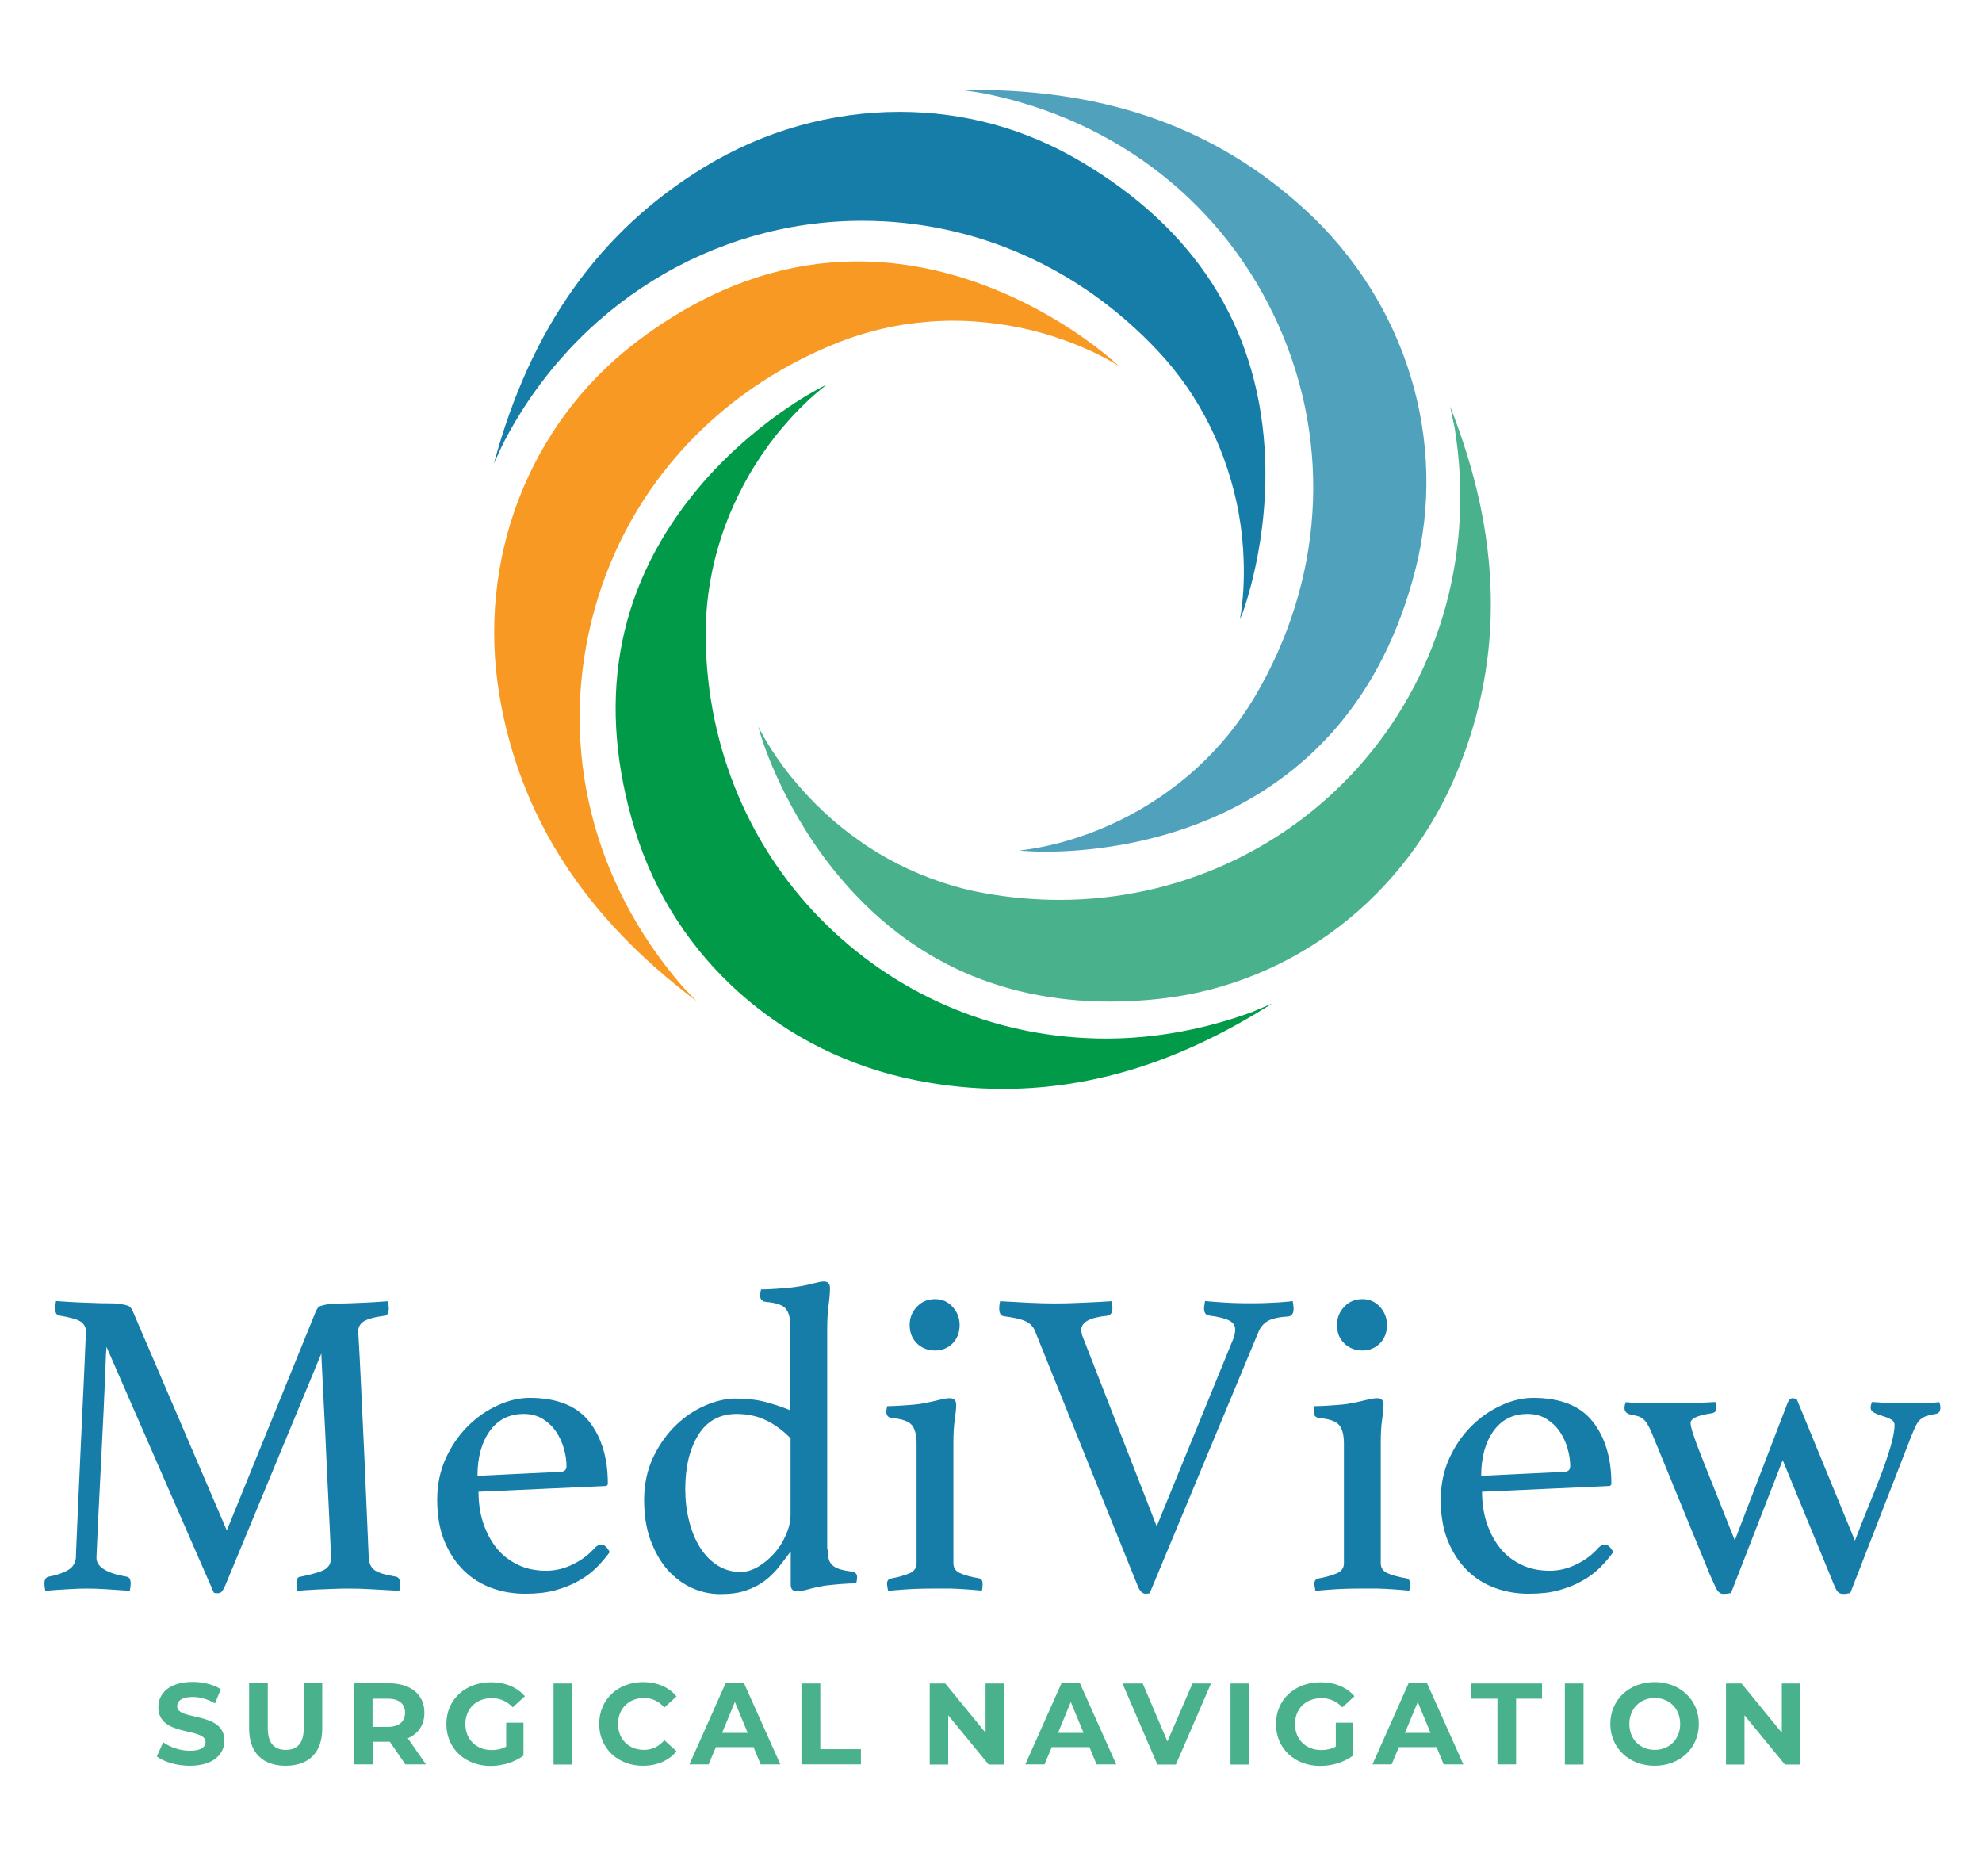 <?xml version="1.0" encoding="UTF-8"?>
<!-- Generator: Adobe Illustrator 27.6.1, SVG Export Plug-In . SVG Version: 6.00 Build 0)  -->
<svg xmlns="http://www.w3.org/2000/svg" xmlns:xlink="http://www.w3.org/1999/xlink" version="1.1" id="Layer_1" x="0px" y="0px" viewBox="0 0 1146.5 1085.1" style="enable-background:new 0 0 1146.5 1085.1;" xml:space="preserve">
<style type="text/css">
	.st0{fill:#157DA8;}
	.st1{fill:#50A2BC;}
	.st2{fill:#019A49;}
	.st3{fill:#49B28D;}
	.st4{fill:#F89923;}
</style>
<g>
	<g>
		<g>
			<g>
				<path class="st0" d="M182.6,758.7c0.3-0.7,0.7-1.4,1.1-2c0.4-0.7,1.1-1.2,2.2-1.5c1-0.3,2.4-0.6,4.1-0.9      c1.7-0.3,4.1-0.4,7.1-0.4c1.4,0,3.1,0,5.3-0.1c2.2-0.1,4.6-0.2,7.1-0.3c2.5-0.1,5.1-0.2,7.7-0.4c2.6-0.2,5-0.3,7.2-0.5      c0.3,1.7,0.5,3,0.5,4.1c0,2.7-0.8,4.1-2.5,4.3c-6.1,0.8-10.1,2-12.2,3.4c-2,1.4-3,3.3-3,5.7c0,0.2,0.1,2.4,0.4,6.7      c0.3,4.3,0.6,11.5,1.1,21.6c0.5,10.1,1.1,23.5,1.9,40.2c0.8,16.7,1.6,37.6,2.7,62.4c0.2,3.2,1.3,5.6,3.3,7.1      c2,1.5,6.2,2.8,12.4,3.8c0.8,0.2,1.5,0.6,1.9,1.4c0.4,0.8,0.6,1.6,0.6,2.7c0,1-0.2,2.4-0.5,4.1c-5.9-0.3-11.3-0.6-16.1-0.9      c-4.8-0.3-9.3-0.4-13.3-0.4c-1.7,0-3.8,0-6.3,0.1c-2.5,0.1-5.2,0.2-8,0.3c-2.8,0.1-5.5,0.2-8.2,0.4c-2.7,0.2-5.1,0.3-7.1,0.5      c-0.3-1.7-0.5-3-0.5-4.1c0-2.7,0.8-4.1,2.5-4.1c6.8-1.4,11.4-2.7,13.8-4.1c2.4-1.4,3.7-3.6,3.7-6.9c0-0.5-0.1-3.6-0.4-9.4      c-0.3-5.7-0.6-12.8-1-21.1c-0.4-8.3-0.8-17.3-1.3-26.9c-0.4-9.6-0.8-18.7-1.3-27.3c-0.4-8.5-0.8-15.9-1.1-22.1      c-0.3-6.2-0.5-9.9-0.5-11.3l-55.6,134.2c-0.7,1.5-1.3,2.7-1.9,3.4c-0.6,0.8-1.4,1.1-2.4,1.1c-1.2,0-1.9-0.1-2.3-0.3L61.6,779      c-0.2,1.7-0.4,5.8-0.6,12.3c-0.3,6.5-0.6,14.3-1,23.2c-0.4,9-0.9,18.4-1.4,28.4c-0.5,10-1,19.2-1.4,27.7      c-0.4,8.5-0.8,15.6-1,21.3c-0.3,5.8-0.4,8.8-0.4,9.1c0,5.2,5.7,8.9,17.3,10.9c1.7,0.2,2.5,1.5,2.5,4.1c0,1-0.2,2.4-0.5,4.1      c-4.6-0.3-9.1-0.6-13.4-0.9c-4.4-0.3-8.3-0.4-11.7-0.4c-2.7,0-6.3,0.1-10.9,0.4c-4.6,0.3-8.9,0.5-12.9,0.9      c-0.3-1.7-0.5-3-0.5-4.1c0-2.4,0.8-3.7,2.5-4.1c4.6-0.8,8.2-2.1,11-3.7c2.8-1.6,4.4-4,4.7-7.2c0-1.5,0.2-5.8,0.5-12.8      c0.3-7,0.7-15.4,1.1-25c0.4-9.6,0.9-19.9,1.4-30.7c0.5-10.8,1-20.8,1.4-30.1c0.4-9.2,0.8-16.8,1-22.8c0.3-6,0.4-9.1,0.4-9.3      c0-2.7-1.1-4.7-3.2-6c-2.1-1.3-6.1-2.4-12.1-3.4c-1.7-0.2-2.5-1.6-2.5-4.3c0-1,0.2-2.4,0.5-4.1c2.2,0.2,4.7,0.3,7.5,0.5      c2.8,0.2,5.6,0.3,8.4,0.4c2.8,0.1,5.5,0.2,8,0.3c2.5,0.1,4.6,0.1,6.1,0.1c3,0,5.4,0.1,7.1,0.4c1.7,0.3,3,0.5,4.1,0.9      c1,0.3,1.7,0.8,2.2,1.5c0.4,0.7,0.8,1.4,1.1,2l54.3,126.6L182.6,758.7z"></path>
				<path class="st0" d="M344.1,895.2c1.2-1.2,2.4-1.8,3.8-1.8c1.7,0,3.3,1.4,4.8,4.3c-2.2,3-4.7,6-7.6,8.9      c-2.9,2.9-6.3,5.5-10.3,7.7c-4,2.3-8.5,4.1-13.6,5.5c-5.1,1.4-10.9,2-17.5,2c-6.8,0-13.2-1.1-19.3-3.3      c-6.1-2.2-11.5-5.6-16.1-10.1c-4.7-4.6-8.4-10.2-11.2-17c-2.8-6.8-4.2-14.7-4.2-23.9c0-8.6,1.6-16.6,4.9-23.9      c3.3-7.3,7.6-13.5,12.8-18.7c5.2-5.2,11-9.2,17.4-12.1c6.3-2.9,12.5-4.3,18.4-4.3c15.7,0,27.2,4.6,34.4,13.7      c7.2,9.1,10.8,21.1,10.8,35.8c0,1-0.5,1.5-1.5,1.5l-73.3,3.3c0,6.6,0.9,12.7,2.8,18.3c1.9,5.6,4.5,10.4,7.8,14.5      c3.4,4.1,7.5,7.2,12.3,9.5c4.8,2.3,10.2,3.4,16.3,3.4c5.4,0,10.6-1.3,15.6-3.8C336.5,902.3,340.7,899.1,344.1,895.2z M303,817.8      c-8.4,0-15,3.3-19.7,9.9s-7.1,15.2-7.1,25.9l47.7-2.3c2.5,0,3.8-1.1,3.8-3.3c0-3.2-0.5-6.6-1.5-10.1c-1-3.6-2.5-6.8-4.5-9.8      c-2-3-4.6-5.4-7.7-7.4C310.9,818.8,307.2,817.8,303,817.8z"></path>
				<path class="st0" d="M478.8,896.2c0,2,0.2,3.8,0.5,5.2c0.3,1.4,1,2.7,2,3.7c1,1,2.4,1.8,4.2,2.4c1.8,0.6,4.1,1.1,7,1.4      c2.2,0.3,3.3,1.4,3.3,3.3c0,1-0.2,2.2-0.5,3.6c-2.2,0-5.1,0.1-8.8,0.4c-3.6,0.3-6.7,0.6-9.3,0.9c-3.8,0.7-7.1,1.4-9.9,2.2      c-2.8,0.8-4.9,1.1-6.3,1.1c-2.4,0-3.6-1.3-3.6-3.8v-19.3c-2.4,3.2-4.7,6.3-7.1,9.3c-2.4,3-5.1,5.6-8.2,7.9      c-3.1,2.3-6.7,4.1-10.8,5.5c-4.1,1.4-9,2-14.7,2c-5.8,0-11.2-1.2-16.5-3.6c-5.2-2.4-9.9-5.9-14-10.5c-4.1-4.7-7.3-10.4-9.8-17.1      c-2.5-6.8-3.7-14.5-3.7-23.1c0-9.3,1.8-17.6,5.3-25c3.6-7.4,8-13.5,13.2-18.5c5.2-5,11-8.8,17.1-11.4c6.2-2.6,11.9-3.9,17.1-3.9      c6.4,0,12.1,0.6,17.1,1.9c5,1.3,9.9,2.9,14.8,4.9v-48c0-5.1-0.9-8.7-2.7-10.8c-1.8-2.1-5.6-3.4-11.5-3.9      c-2.2-0.3-3.3-1.5-3.3-3.6c0-1,0.2-2.2,0.5-3.6c2.2,0,5.3-0.1,9.3-0.4c4-0.3,7.2-0.5,9.8-0.9c3.9-0.5,7.4-1.2,10.5-2      c3.1-0.8,5.3-1.3,6.7-1.3c2.4,0,3.6,1.3,3.6,3.8c0,2.9-0.3,6.2-0.8,9.9c-0.5,3.7-0.8,8.3-0.8,13.7V896.2z M457.4,832      c-4.2-4.4-8.9-7.9-14-10.4c-5.1-2.5-10.8-3.8-17.3-3.8c-9.8,0-17.2,4.1-22.2,12.2c-5,8.1-7.5,18.5-7.5,31.2      c0,6.4,0.7,12.6,2.2,18.4c1.4,5.8,3.6,11,6.3,15.4c2.8,4.4,6.2,7.9,10.1,10.4c4,2.5,8.4,3.8,13.3,3.8c3.4,0,6.8-1,10.2-3      c3.4-2,6.5-4.6,9.3-7.7c2.8-3.1,5.1-6.7,6.8-10.7c1.8-4,2.7-7.9,2.7-11.8V832z"></path>
				<path class="st0" d="M541,918.8c-2.9,0-5.9,0-8.8,0.1c-3,0.1-5.7,0.2-8.3,0.4c-2.5,0.2-4.7,0.3-6.6,0.5c-1.9,0.2-3,0.3-3.6,0.3      c0-0.2-0.1-0.8-0.3-1.8c-0.2-1-0.3-1.8-0.3-2.3c0-1.7,0.8-2.7,2.3-3c4.4-0.8,7.9-1.9,10.7-3c2.7-1.2,4.1-3.1,4.1-5.8v-69      c0-5.1-0.9-8.7-2.7-10.9c-1.8-2.2-5.6-3.6-11.5-4.1c-2.2-0.3-3.3-1.5-3.3-3.6c0-0.8,0.2-1.9,0.5-3.3c2.2,0,5.3-0.1,9.3-0.4      c4-0.3,7.2-0.5,9.8-0.9c3.9-0.7,7.4-1.4,10.5-2.2c3.1-0.8,5.3-1.1,6.7-1.1c2.4,0,3.6,1.3,3.6,3.8c0,2.4-0.3,5.2-0.8,8.5      c-0.5,3.3-0.8,7.7-0.8,13.1v70c0,2.7,1.3,4.7,3.9,5.8c2.6,1.2,6.3,2.2,11,3c1.4,0.3,2,1.4,2,3c0,0.5,0,1.3-0.1,2.3      c-0.1,1-0.2,1.6-0.4,1.8c-0.5,0-1.6-0.1-3.4-0.3c-1.8-0.2-3.9-0.3-6.5-0.5c-2.5-0.2-5.3-0.3-8.3-0.4      C546.9,918.8,544,918.8,541,918.8z M526.2,766.3c0-4.1,1.4-7.6,4.2-10.5c2.8-3,6.3-4.4,10.5-4.4c4.1,0,7.4,1.5,10.1,4.4      c2.7,3,4.1,6.5,4.1,10.5c0,4.4-1.4,8-4.1,10.7c-2.7,2.7-6.1,4.1-10.1,4.1c-4.2,0-7.7-1.4-10.5-4.1      C527.6,774.2,526.2,770.7,526.2,766.3z"></path>
				<path class="st0" d="M713.5,774.1c0.7-1.9,1-3.6,1-5.1c0-2.4-1.2-4.1-3.6-5.3c-2.4-1.2-6.2-2.1-11.4-2.8c-2-0.2-3-1.6-3-4.3      c0-0.8,0.1-1.6,0.3-2.3c0-0.5,0.1-1.1,0.3-1.8c0.3,0,1.4,0.1,3.3,0.3c1.9,0.2,4.1,0.3,6.7,0.5c2.6,0.2,5.5,0.3,8.5,0.4      c3,0.1,5.9,0.1,8.6,0.1c5.6,0,10.7-0.2,15.4-0.5c4.6-0.3,7.4-0.6,8.2-0.8c0,0.5,0.1,1.1,0.3,1.8c0,0.5,0,1,0.1,1.4      c0.1,0.4,0.1,0.8,0.1,1.1c0,2.7-0.9,4.2-2.8,4.6c-5.4,0.3-9.4,1.2-11.9,2.5c-2.5,1.4-4.5,3.6-5.8,6.9L665,921.6      c-0.3,0-0.7,0-1.1,0.1c-0.4,0.1-0.8,0.1-1.1,0.1c-1.9,0-3.4-1.4-4.6-4.3l-59.6-147.9c-1-2.4-2.7-4.1-5.1-5.3      c-2.4-1.2-6.6-2.2-12.7-3c-1.9-0.2-2.8-1.7-2.8-4.6c0-1.3,0.2-2.7,0.5-4.1c5.1,0.3,10.6,0.6,16.5,0.9c5.9,0.3,11.1,0.4,15.5,0.4      c4.2,0,9.4-0.1,15.5-0.4c6.1-0.3,11.8-0.5,17-0.9c0.3,1.7,0.5,3,0.5,4.1c0,2.5-1,4-3,4.3c-10,1-15,3.7-15,8.1      c0,1.2,0.2,2.3,0.5,3.3l43.1,110.4L713.5,774.1z"></path>
				<path class="st0" d="M788.2,918.8c-2.9,0-5.9,0-8.8,0.1c-3,0.1-5.7,0.2-8.3,0.4c-2.5,0.2-4.7,0.3-6.6,0.5      c-1.9,0.2-3,0.3-3.6,0.3c0-0.2-0.1-0.8-0.3-1.8c-0.2-1-0.3-1.8-0.3-2.3c0-1.7,0.8-2.7,2.3-3c4.4-0.8,7.9-1.9,10.7-3      c2.7-1.2,4.1-3.1,4.1-5.8v-69c0-5.1-0.9-8.7-2.7-10.9c-1.8-2.2-5.6-3.6-11.5-4.1c-2.2-0.3-3.3-1.5-3.3-3.6      c0-0.8,0.2-1.9,0.5-3.3c2.2,0,5.3-0.1,9.3-0.4c4-0.3,7.2-0.5,9.8-0.9c3.9-0.7,7.4-1.4,10.5-2.2c3.1-0.8,5.3-1.1,6.7-1.1      c2.4,0,3.6,1.3,3.6,3.8c0,2.4-0.3,5.2-0.8,8.5c-0.5,3.3-0.8,7.7-0.8,13.1v70c0,2.7,1.3,4.7,3.9,5.8c2.6,1.2,6.3,2.2,11,3      c1.4,0.3,2,1.4,2,3c0,0.5,0,1.3-0.1,2.3c-0.1,1-0.2,1.6-0.4,1.8c-0.5,0-1.6-0.1-3.4-0.3c-1.8-0.2-3.9-0.3-6.5-0.5      c-2.5-0.2-5.3-0.3-8.3-0.4C794.1,918.8,791.1,918.8,788.2,918.8z M773.4,766.3c0-4.1,1.4-7.6,4.2-10.5c2.8-3,6.3-4.4,10.5-4.4      c4.1,0,7.4,1.5,10.1,4.4c2.7,3,4.1,6.5,4.1,10.5c0,4.4-1.4,8-4.1,10.7c-2.7,2.7-6.1,4.1-10.1,4.1c-4.2,0-7.7-1.4-10.5-4.1      C774.7,774.2,773.4,770.7,773.4,766.3z"></path>
				<path class="st0" d="M924.6,895.2c1.2-1.2,2.4-1.8,3.8-1.8c1.7,0,3.3,1.4,4.8,4.3c-2.2,3-4.7,6-7.6,8.9      c-2.9,2.9-6.3,5.5-10.3,7.7c-4,2.3-8.5,4.1-13.6,5.5c-5.1,1.4-10.9,2-17.5,2c-6.8,0-13.2-1.1-19.3-3.3      c-6.1-2.2-11.5-5.6-16.1-10.1s-8.4-10.2-11.2-17c-2.8-6.8-4.2-14.7-4.2-23.9c0-8.6,1.6-16.6,4.9-23.9      c3.3-7.3,7.6-13.5,12.8-18.7c5.2-5.2,11-9.2,17.4-12.1c6.3-2.9,12.5-4.3,18.4-4.3c15.7,0,27.2,4.6,34.4,13.7      c7.2,9.1,10.8,21.1,10.8,35.8c0,1-0.5,1.5-1.5,1.5l-73.3,3.3c0,6.6,0.9,12.7,2.8,18.3c1.9,5.6,4.5,10.4,7.8,14.5      c3.4,4.1,7.5,7.2,12.3,9.5c4.8,2.3,10.2,3.4,16.3,3.4c5.4,0,10.6-1.3,15.6-3.8C917.1,902.3,921.2,899.1,924.6,895.2z       M883.6,817.8c-8.4,0-15,3.3-19.7,9.9s-7.1,15.2-7.1,25.9l47.7-2.3c2.5,0,3.8-1.1,3.8-3.3c0-3.2-0.5-6.6-1.5-10.1      c-1-3.6-2.5-6.8-4.5-9.8c-2-3-4.6-5.4-7.7-7.4C891.5,818.8,887.8,817.8,883.6,817.8z"></path>
				<path class="st0" d="M1073,891.1c2.4-6.3,4.9-12.7,7.6-19.3c2.7-6.6,5.2-12.9,7.5-18.9c2.3-6,4.1-11.5,5.6-16.5      c1.4-5,2.2-9,2.2-12.1c0-1.5-0.7-2.7-2.2-3.4c-1.4-0.8-3-1.4-4.7-1.9c-1.7-0.5-3.3-1.1-4.7-1.8c-1.4-0.7-2.2-1.7-2.2-3      c0-1.2,0.3-2.3,0.8-3.3c7.1,0.5,14.2,0.8,21.3,0.8c3.4,0,6.4,0,9.1-0.1c2.7-0.1,5.5-0.3,8.4-0.6c0.3,0.5,0.5,1.1,0.6,1.8      c0.1,0.7,0.1,1.2,0.1,1.5c0,2.2-1.1,3.4-3.3,3.6c-1.9,0.3-3.4,0.7-4.7,1.1c-1.3,0.4-2.4,1.1-3.4,1.9c-1,0.8-1.9,2-2.7,3.6      c-0.8,1.5-1.6,3.6-2.7,6.1l-35.3,90.8c-1.4,0.3-2.7,0.5-4.1,0.5c-1.4,0-2.4-0.4-3.2-1.3c-0.8-0.8-1.9-3.2-3.4-7.1l-28.4-69      l-29.9,76.9c-1.7,0.3-3.1,0.5-4.3,0.5c-1.9,0-3.3-1.1-4.4-3.4c-1.1-2.3-2.3-5-3.7-8.2l-32.7-79.7c-1-2.5-1.9-4.6-2.8-6.1      c-0.8-1.5-1.7-2.7-2.7-3.6c-0.9-0.8-2-1.4-3.3-1.8c-1.3-0.3-2.8-0.7-4.4-1c-2.2-0.5-3.3-1.8-3.3-3.8c0-1.2,0.3-2.3,0.8-3.3      c3.4,0.3,7,0.6,10.9,0.6c3.9,0.1,7.9,0.1,11.9,0.1h8.6c3.7,0,7.2-0.1,10.4-0.3c3.2-0.2,6.5-0.3,9.9-0.5c0.3,0.5,0.5,1.1,0.6,1.8      c0.1,0.7,0.1,1.2,0.1,1.5c0,2-1.1,3.1-3.3,3.3c-7.8,1.2-11.7,3-11.7,5.6c0,2.2,2,8.5,6.1,18.8l19.5,49l30.5-79.4      c0.7-1.9,1.7-2.8,3-2.8c0.5,0,1.3,0.2,2.3,0.5L1073,891.1z"></path>
			</g>
		</g>
		<g>
			<g>
				<g>
					<path class="st1" d="M739.5,188c31.1,69.6,26,148.1-13.9,215.4c-4.5,7.5-9.6,14.8-15.1,21.6c-5.6,6.8-11.7,13.3-18.3,19.3       c-6.5,6-13.6,11.5-20.9,16.5c-7.4,5-15.2,9.6-23.2,13.5c-8.1,4-16.5,7.4-25.1,10.2c-11.7,3.8-22.6,6.2-33.3,7.4       c-0.1,0-0.2,0-0.3,0c0.9,0.1,1.9,0.2,3.2,0.3l0.5,0c0.1,0,4.5,0.4,11.8,0.4c40.3,0,174.9-11.7,213.7-162.6       c19.3-74.9-5-154.7-63.3-208.4c-51-46.9-113.7-69.6-191.7-69.6c-2.2,0-4.5,0-6.8,0.1c6.5,0.9,11.9,1.8,12.3,1.9       C646.2,69.4,708.3,118.2,739.5,188z"></path>
					<path class="st2" d="M639.7,600.7c-60.6,0-117.8-23.2-161.1-65.3c-44.5-43.2-69.5-102.1-70.4-166.1c-0.1-8.7,0.4-17.6,1.6-26.4       c1.2-8.7,3-17.5,5.5-26c2.4-8.5,5.5-16.9,9.2-25c3.7-8.1,7.9-16.1,12.7-23.6c4.8-7.6,10.2-15,16.1-21.8       c8-9.4,16-17.1,24.5-23.7c0.1-0.1,0.2-0.1,0.3-0.2c-1.2,0.5-2.4,1.1-2.9,1.4l-0.4,0.2c-0.5,0.2-41,20.6-74.3,62.3       c-44.4,55.6-55.6,120.8-33.1,193.9c22.7,73.9,85.1,129.3,162.9,144.5c16.7,3.3,33.4,4.9,49.9,4.9c52.5,0,103.6-16.2,155.7-49.4       c-6,2.6-11.1,4.7-11.5,4.9C696.5,595.5,668.1,600.7,639.7,600.7z"></path>
					<path class="st3" d="M838.8,235c1.4,6.4,2.5,11.8,2.6,12.2c11.5,69.7-7.3,139.5-51.6,191.8c-43.9,51.8-108.4,81.5-176.9,81.5       c-14.4,0-29-1.3-43.4-3.9c-8.6-1.5-17.2-3.7-25.6-6.6c-8.3-2.8-16.6-6.3-24.5-10.3c-7.9-4-15.6-8.6-22.8-13.8       c-7.3-5.1-14.3-10.8-20.8-17c-6.6-6.2-12.7-12.9-18.4-19.9c-7.7-9.7-13.8-19-18.7-28.6c0-0.1-0.1-0.2-0.1-0.3       c0.2,0.9,0.5,1.9,0.9,3.1l0.1,0.5c0.1,0.5,11.2,39.6,41.6,78.1c40.7,51.4,94.8,77.5,160.9,77.5c9.3,0,18.9-0.5,28.6-1.6       c76.9-8.3,143-59.1,172.7-132.6C870.2,379.4,868.6,310.4,838.8,235z"></path>
					<path class="st0" d="M498.8,127.7c64.6,0,125.4,26.7,171,75.3c6,6.4,11.6,13.3,16.6,20.5c5,7.2,9.5,14.9,13.5,22.9       c3.9,7.9,7.3,16.2,10.1,24.7c2.8,8.5,5,17.2,6.6,26c1.6,8.9,2.5,17.9,2.8,26.9c0.4,12.3-0.3,23.5-2.1,34.1c0,0.1,0,0.2-0.1,0.3       c0.4-0.8,0.7-1.8,1.2-3l0.2-0.4c0.2-0.5,16.4-42.9,12.9-96.1c-4.7-71-40.5-126.7-106.3-165.5c-32.3-19.1-67.6-28.7-104.9-28.7       c-39.5,0-78.5,11-112.8,31.9c-60.7,37-100.7,93.2-121.8,171.5c2.7-6,5-10.9,5.2-11.3C331.9,177.1,411.6,127.7,498.8,127.7z"></path>
					<path class="st4" d="M342.1,359.4c18.2-74,70.4-132.8,143.2-161.5c8.1-3.2,16.6-5.8,25.2-7.8c8.6-2,17.4-3.3,26.2-4       c4.9-0.4,9.9-0.6,14.8-0.6c3.9,0,7.9,0.1,11.9,0.4c8.9,0.6,17.8,1.8,26.6,3.6c8.8,1.8,17.6,4.3,26.1,7.4       c11.6,4.2,21.7,9,30.8,14.6c0.1,0.1,0.2,0.1,0.3,0.2c-0.6-0.6-1.4-1.4-2.4-2.2l-0.4-0.3c-0.7-0.6-63.1-58-148-58       c-45.1,0-88.7,16-129.6,47.6c-61.2,47.3-91,125.2-77.9,203.4c11.8,70.1,49.1,128.1,114,176.8c-4.6-4.7-8.3-8.7-8.6-9       C342.9,510.3,323.8,433.7,342.1,359.4z"></path>
				</g>
			</g>
		</g>
	</g>
	<g>
		<path class="st3" d="M90.7,1015.9l3.7-8.2c4,2.9,9.8,4.9,15.5,4.9c6.4,0,9-2.1,9-5c0-8.8-27.3-2.7-27.3-20.2    c0-8,6.4-14.6,19.8-14.6c5.9,0,11.9,1.4,16.3,4.2l-3.3,8.2c-4.4-2.5-8.8-3.7-13-3.7c-6.4,0-8.9,2.4-8.9,5.4    c0,8.6,27.3,2.7,27.3,19.9c0,7.8-6.5,14.5-19.9,14.5C102.3,1021.3,94.8,1019.1,90.7,1015.9z"></path>
		<path class="st3" d="M144.1,999.9v-26.3h10.8v25.9c0,8.9,3.9,12.6,10.4,12.6c6.6,0,10.4-3.7,10.4-12.6v-25.9h10.7v26.3    c0,13.8-7.9,21.4-21.2,21.4C152,1021.3,144.1,1013.7,144.1,999.9z"></path>
		<path class="st3" d="M234.5,1020.5l-9-13.1h-0.5h-9.4v13.1h-10.8v-46.9h20.3c12.5,0,20.4,6.5,20.4,17c0,7-3.5,12.2-9.6,14.8    l10.5,15.1H234.5z M224.3,982.5h-8.8v16.3h8.8c6.6,0,10-3.1,10-8.2C234.3,985.5,230.9,982.5,224.3,982.5z"></path>
		<path class="st3" d="M292.9,996.4h9.9v19c-5.2,3.9-12.3,6-19,6c-14.7,0-25.6-10.1-25.6-24.2s10.8-24.2,25.8-24.2    c8.2,0,15.1,2.8,19.6,8.1l-7,6.4c-3.4-3.6-7.4-5.3-12.1-5.3c-9.1,0-15.3,6.1-15.3,15c0,8.8,6.2,15,15.2,15c2.9,0,5.7-0.5,8.4-2    V996.4z"></path>
		<path class="st3" d="M320.2,973.7H331v46.9h-10.8V973.7z"></path>
		<path class="st3" d="M346.6,997.1c0-14.1,10.8-24.2,25.4-24.2c8.1,0,14.9,2.9,19.3,8.3l-7,6.4c-3.1-3.6-7.1-5.5-11.8-5.5    c-8.8,0-15,6.2-15,15c0,8.8,6.2,15,15,15c4.7,0,8.6-1.9,11.8-5.6l7,6.4c-4.4,5.4-11.2,8.4-19.4,8.4    C357.4,1021.3,346.6,1011.2,346.6,997.1z"></path>
		<path class="st3" d="M435.9,1010.5h-21.8l-4.2,10h-11.1l20.9-46.9h10.7l21,46.9h-11.4L435.9,1010.5z M432.5,1002.3l-7.4-17.9    l-7.4,17.9H432.5z"></path>
		<path class="st3" d="M463.7,973.7h10.8v38h23.5v8.8h-34.4V973.7z"></path>
		<path class="st3" d="M580.8,973.7v46.9h-8.9l-23.4-28.5v28.5h-10.7v-46.9h9l23.3,28.5v-28.5H580.8z"></path>
		<path class="st3" d="M630.2,1010.5h-21.8l-4.2,10h-11.1l20.9-46.9h10.7l21,46.9h-11.4L630.2,1010.5z M626.8,1002.3l-7.4-17.9    l-7.4,17.9H626.8z"></path>
		<path class="st3" d="M700.5,973.7l-20.3,46.9h-10.7l-20.2-46.9H661l14.3,33.5l14.5-33.5H700.5z"></path>
		<path class="st3" d="M711.8,973.7h10.8v46.9h-10.8V973.7z"></path>
		<path class="st3" d="M772.8,996.4h9.9v19c-5.2,3.9-12.3,6-19,6c-14.7,0-25.6-10.1-25.6-24.2s10.8-24.2,25.8-24.2    c8.2,0,15.1,2.8,19.6,8.1l-7,6.4c-3.4-3.6-7.4-5.3-12.1-5.3c-9.1,0-15.3,6.1-15.3,15c0,8.8,6.2,15,15.2,15c2.9,0,5.7-0.5,8.4-2    V996.4z"></path>
		<path class="st3" d="M831,1010.5h-21.8l-4.2,10h-11.1l20.9-46.9h10.7l21,46.9h-11.4L831,1010.5z M827.5,1002.3l-7.4-17.9    l-7.4,17.9H827.5z"></path>
		<path class="st3" d="M866.1,982.5h-15v-8.8H892v8.8h-15v38h-10.8V982.5z"></path>
		<path class="st3" d="M905.2,973.7H916v46.9h-10.8V973.7z"></path>
		<path class="st3" d="M931.5,997.1c0-13.9,10.8-24.2,25.6-24.2c14.7,0,25.6,10.2,25.6,24.2c0,14-10.9,24.2-25.6,24.2    C942.4,1021.3,931.5,1011,931.5,997.1z M971.9,997.1c0-8.9-6.3-15-14.7-15s-14.7,6.1-14.7,15s6.3,15,14.7,15    S971.9,1006,971.9,997.1z"></path>
		<path class="st3" d="M1041.4,973.7v46.9h-8.9l-23.4-28.5v28.5h-10.7v-46.9h9l23.3,28.5v-28.5H1041.4z"></path>
	</g>
</g>
</svg>
